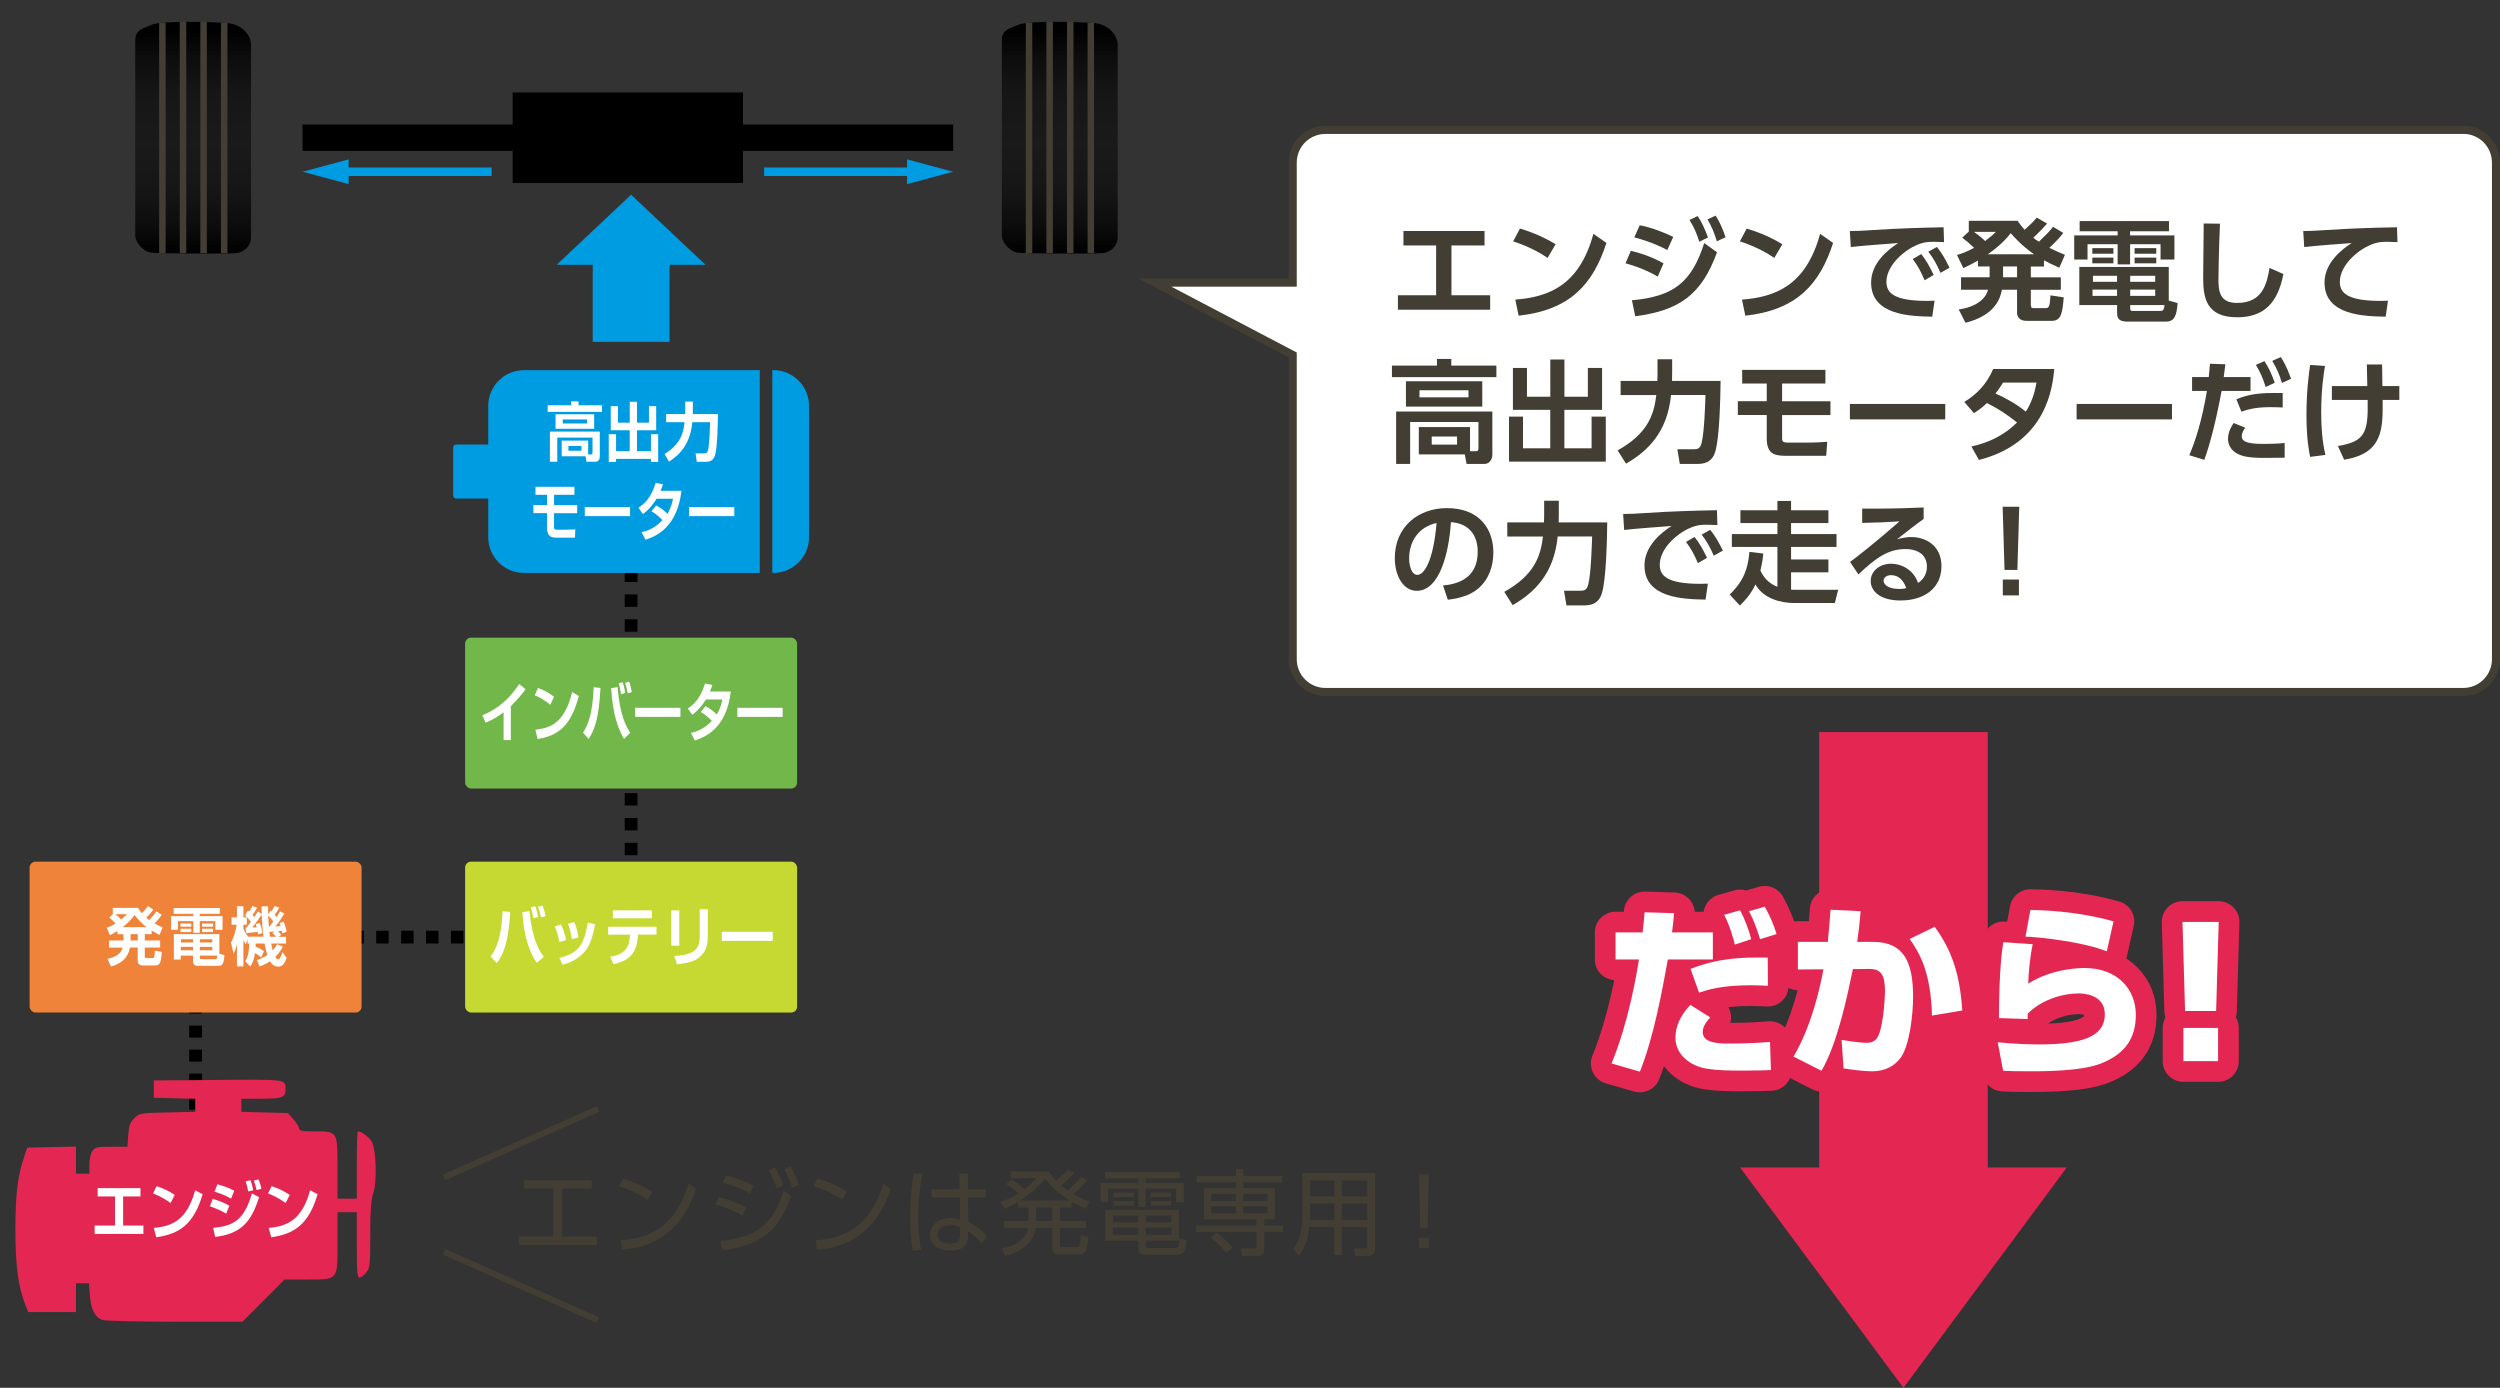 <?xml version="1.0" encoding="UTF-8"?>
<svg id="_レイヤー_1" xmlns="http://www.w3.org/2000/svg" xmlns:xlink="http://www.w3.org/1999/xlink" version="1.1" viewBox="0 0 601.93 334.15">
  <rect x="0" y="0" width="601.93" height="334.15" fill="#333333" stroke="none"/>
  <!-- Generator: Adobe Illustrator 29.3.1, SVG Export Plug-In . SVG Version: 2.1.0 Build 151)  -->
  <defs>
    <style>
      .st0 {
        stroke-width: 1.94px;
      }

      .st0, .st1, .st2, .st3, .st4, .st5, .st6 {
        stroke-miterlimit: 10;
      }

      .st0, .st7 {
        fill: #fff;
      }

      .st0, .st3 {
        stroke: #433e33;
      }

      .st8 {
        fill: #c6d933;
      }

      .st9 {
        fill: url(#linear-gradient1);
      }

      .st10 {
        stroke: #e32752;
        stroke-linecap: round;
        stroke-linejoin: round;
        stroke-width: 9.97px;
      }

      .st10, .st1, .st2, .st3, .st4, .st5, .st6 {
        fill: none;
      }

      .st11 {
        fill: #e32752;
      }

      .st1 {
        stroke-dasharray: 3 3;
      }

      .st1, .st4, .st5, .st6 {
        stroke: #000;
        stroke-width: 3.07px;
      }

      .st12 {
        fill: #71b749;
      }

      .st13 {
        fill: url(#linear-gradient);
      }

      .st14 {
        fill: #433e33;
      }

      .st2 {
        stroke: #009ce1;
        stroke-width: 2.05px;
      }

      .st15 {
        fill: #ef8339;
      }

      .st16 {
        fill: #009ce1;
      }

      .st3 {
        stroke-width: 1.46px;
      }

      .st4 {
        stroke-dasharray: 2.89 2.89;
      }

      .st6 {
        stroke-dasharray: 2.99 2.99;
      }
    </style>
    <linearGradient id="linear-gradient" x1="731.82" y1="-1342.35" x2="731.82" y2="-1288.48" gradientTransform="translate(-476.65 1349.47)" gradientUnits="userSpaceOnUse">
      <stop offset="0" stop-color="#000"/>
      <stop offset=".13" stop-color="#0d0d0d"/>
      <stop offset=".29" stop-color="#161616"/>
      <stop offset=".51" stop-color="#1a1a1a"/>
      <stop offset=".71" stop-color="#161616"/>
      <stop offset=".88" stop-color="#0c0c0c"/>
      <stop offset="1" stop-color="#000"/>
    </linearGradient>
    <linearGradient id="linear-gradient1" x1="523.16" y1="-1342.35" x2="523.16" y2="-1288.48" xlink:href="#linear-gradient"/>
  </defs>
  <path class="st0" d="M593.07,31.27h-273.93c-4.36,0-7.89,3.53-7.89,7.89v28.89h-33.16l33.16,17.41v73.26c0,4.36,3.53,7.89,7.89,7.89h273.93c4.36,0,7.89-3.53,7.89-7.89V39.15c0-4.36-3.53-7.89-7.89-7.89Z"/>
  <path class="st10" d="M403.06,219.87c-.13,1.66-.17,2.01-.48,4.63h9.83v6.51h-10.84c-1.36,7.56-3.45,18.88-6.73,27.01l-6.82-1.97c4.15-10.1,6.03-21.5,6.6-25.04h-5.64v-6.51h6.51c.22-1.57.26-2.45.48-4.85l7.08.22ZM411.8,244.96c-.61.66-1.84,2.01-1.84,3.5,0,2.8,4.06,2.8,6.64,2.8,5.29,0,8.35-.31,9.57-.39l.22,6.77c-1.22.04-2.84.13-6.47.13-3.98,0-6.42-.04-9.09-.48-3.85-.66-7.43-3.32-7.43-7.43s2.71-6.95,3.58-7.91l4.81,3.02ZM425.66,237.35c-1.14-.04-2.36-.13-4.11-.13-7.21,0-10.71,1.18-12.46,1.79l-2.05-5.73c6.73-2.62,12.28-2.84,18.58-2.71l.04,6.77ZM417.7,227.43c-.22-.92-1.22-4.72-2.58-7.17l3.85-1.09c1.09,2.01,2.19,4.94,2.67,6.95l-3.93,1.31ZM423.78,226.12c-1.09-3.63-2.1-5.64-2.67-6.73l3.8-1.09c.96,1.62,2.27,4.59,2.84,6.6l-3.98,1.22Z"/>
  <path class="st10" d="M447.99,219.39c-.17,2.01-.39,4.28-.83,7.39h3.8c7.39,0,9.66,4.76,9.66,13.24,0,3.93-.79,11.93-3.15,14.86-1.22,1.53-3.28,3.06-6.73,3.06-2.1,0-5.2-.44-6.86-.7l-.48-6.86c3.93.66,5.59.7,5.9.7.74,0,2.27,0,3.06-1.92,1.31-3.37,1.49-10.1,1.49-10.49,0-4.02-.96-5.42-3.93-5.38l-3.8.04c-1.22,5.94-3.67,17.88-7.56,24.48l-6.73-3.41c4.28-7.26,6.29-16.13,7.21-21.02l-6.16.04v-6.64h7.21c.35-3.63.44-4.98.66-7.74l7.26.35ZM465.17,244.52c-.26-10.36-2.97-15.08-5.38-18.44l6.03-2.93c4.28,5.86,6.08,11.71,6.64,20.15l-7.3,1.22Z"/>
  <path class="st10" d="M489.42,227.35c-.66,3.1-1.01,6.86-1.09,9.48,5.9-3.76,12.81-3.76,13.55-3.76,8,0,12.37,5.16,12.37,11.28s-3.1,9.13-6.82,11.01c-2.1,1.05-5.59,2.58-18.44,2.58-4.02,0-4.94-.04-6.69-.13l-1.31-6.86c4.46.44,7.74.52,10.1.52,12.46,0,15.69-2.97,15.69-7.3,0-4.72-5.16-4.98-6.21-4.98-4.37,0-9.31,1.75-12.37,4.89v1.27l-6.91-.22c.04-11.71.74-16.26,1.05-18.27l7.08.48ZM507.26,229.05c-5.33-2.14-15.25-3.37-19.58-3.54l1.18-6.42c2.45.04,11.14.22,20.02,2.75l-1.62,7.21Z"/>
  <path class="st10" d="M534.2,221.97l-.62,21.45h-7.48l-.62-21.45h8.72ZM534.05,255.49h-8.35v-7.99h8.35v7.99Z"/>
  <path class="st14" d="M135.37,297.74h8.32v2.01h-18.74v-2.01h8.28v-11.59h-7.06v-1.96h16.3v1.96h-7.1v11.59Z"/>
  <path class="st14" d="M155.93,288.83c-1.33-.9-3.7-2.23-6.95-3.25l1.02-1.8c3.99,1.19,6.47,2.8,7.06,3.16l-1.13,1.89ZM149.46,298.62c11.41-.61,14.77-8.59,16.33-13.64l1.76,1.31c-1.08,3.2-4.69,13.73-17.68,14.59l-.41-2.26Z"/>
  <path class="st14" d="M178.74,292.66c-1.17-.68-3.22-1.74-6.47-2.68l.79-1.78c2.07.5,4.78,1.53,6.52,2.55l-.83,1.92ZM173.45,298.8c8.98-.88,12.76-4.28,15.24-12.11l1.76,1.29c-2.93,8.37-7.31,11.84-16.51,13.03l-.5-2.21ZM180.57,287.34c-2.07-1.15-4.24-1.96-6.56-2.62l.81-1.71c2.62.59,4.83,1.6,6.61,2.46l-.86,1.87ZM186.52,281.03c.9,1.35,1.33,2.39,2.07,4.37l-1.58.79c-.61-1.87-.92-2.64-1.96-4.42l1.47-.74ZM190.31,280.85c.72,1.15,1.33,2.37,2.01,4.4l-1.6.77c-.56-1.8-.92-2.75-1.89-4.47l1.49-.7Z"/>
  <path class="st14" d="M202.82,288.83c-1.33-.9-3.7-2.23-6.95-3.25l1.02-1.8c3.99,1.19,6.47,2.8,7.06,3.16l-1.13,1.89ZM196.35,298.62c11.41-.61,14.77-8.59,16.33-13.64l1.76,1.31c-1.08,3.2-4.69,13.73-17.68,14.59l-.41-2.26Z"/>
  <path class="st14" d="M222.07,282.67c-.43,2.26-.97,5.3-.97,10.35,0,2.64.11,5.3.7,7.87l-2.03.27c-.54-2.73-.63-5.53-.63-8.3,0-3.56.23-6.83.83-10.35l2.1.16ZM237.3,286.37v1.94h-4.22l.07,5.95c1.83.9,3.49,2.19,4.53,3.29l-1.33,1.83c-.9-1.19-2.03-2.14-3.27-2.93v.83c0,1.29-.02,3.83-4.33,3.83-3.52,0-4.83-2.05-4.83-3.88,0-2.35,2.07-3.95,4.94-3.95,1.13,0,1.69.16,2.32.34l-.09-5.32h-6.81v-1.94h6.76l-.07-3.81h2.05l.05,3.81h4.22ZM231.18,295.48c-.52-.23-1.15-.5-2.3-.5-1.51,0-3.16.59-3.16,2.28s1.71,2.16,2.91,2.16c2.46,0,2.55-1.33,2.55-2.55v-1.4Z"/>
  <path class="st14" d="M261.76,284.21c-1.11,1.35-1.89,2.07-3.22,3.31.97.54,1.94,1.08,3.72,1.83l-.79,1.74c-1.29-.61-2.03-.97-3.45-1.78v1.42h-2.8v3.25h6.25v1.69h-6.25v4.01c0,.47.09.59.65.59h3.04c1.01,0,1.15-.23,1.31-2.86l1.85.36c-.32,3.18-.47,4.26-2.46,4.26h-4.46c-.59,0-1.76,0-1.76-1.53v-4.83h-4.01c-.63,3.92-3.92,5.84-7.33,6.7l-.88-1.8c3.9-.59,6.04-2.75,6.38-4.89h-5.86v-1.69h5.98v-3.25h-2.55v-1.33c-.77.45-1.51.88-3.29,1.69l-.9-1.69c2.25-.81,3.29-1.44,4.26-2.05-.97-.86-1.65-1.4-2.91-2.3l1.24-1.11c1.47.9,2.86,2.14,3.13,2.39,1.15-.9,1.87-1.56,2.91-2.68h-6.22v-1.58h9.22c.63.97,1.06,1.49,1.76,2.21,1.29-1.15,1.96-1.76,2.77-2.75l1.51.86c-1.26,1.47-2.82,2.82-3.07,3.02.45.38.79.65,1.56,1.19,1.65-1.47,2.44-2.3,3.18-3.25l1.49.86ZM257.61,289.06c-2.77-1.69-4.56-3.52-6.04-5.3-.68.88-2.39,3.07-5.93,5.3h11.97ZM253.39,290.72h-3.92v3.25h3.92v-3.25Z"/>
  <path class="st14" d="M284.03,283.71h-8.19v1.11h9.2v4.65h-1.89v-3.29h-7.31v4.42h-1.74v-4.42h-7.28v3.29h-1.83v-4.65h9.11v-1.11h-8.07v-1.51h18v1.51ZM275.87,299.79c0,.52.02.7.72.7h6.11c.95,0,1.17-.14,1.26-2.35l1.71.54c-.2,2.28-.41,3.43-2.35,3.43h-7.22c-1.15,0-2.03-.2-2.03-1.6v-1.78h-7.96v-7.42h17.75v7.42h-8.01v1.06ZM274.08,295.55h-6.18v1.76h6.18v-1.76ZM274.08,292.66h-6.11v1.62h6.11v-1.62ZM272.96,287.16v1.06h-4.87v-1.06h4.87ZM272.96,289.19v1.1h-4.87v-1.1h4.87ZM282.04,292.66h-6.18v1.62h6.18v-1.62ZM282.04,295.55h-6.18v1.76h6.18v-1.76ZM281.98,287.16v1.06h-4.92v-1.06h4.92ZM281.98,289.19v1.1h-4.92v-1.1h4.92Z"/>
  <path class="st14" d="M297.57,281.46h1.78v1.67h9.4v1.53h-9.4v1.4h7.62v7.51h-2.55v1.49h4.49v1.56h-4.49v4.06c0,1.47-1.04,1.76-1.89,1.76h-3.34l-.5-1.87h3.32c.52,0,.54-.05.54-.56v-3.38h-14.57v-1.56h14.57v-1.49h-12.65v-7.51h7.67v-1.4h-9.45v-1.53h9.45v-1.67ZM295.21,301.62c-1.42-1.87-3.2-3.27-3.65-3.63l1.4-1.2c1.11.83,2.82,2.37,3.81,3.61l-1.56,1.22ZM297.57,287.48h-5.91v1.69h5.91v-1.69ZM297.57,290.45h-5.91v1.69h5.91v-1.69ZM305.2,287.48h-5.84v1.69h5.84v-1.69ZM305.2,290.45h-5.84v1.69h5.84v-1.69Z"/>
  <path class="st14" d="M331.1,300.53c0,1.65-.99,1.92-1.78,1.92h-3.04l-.23-1.87,2.64.02c.38,0,.52-.25.52-.61v-4.56h-6.16v6.77h-1.8v-6.77h-6.04c-.29,2.71-.88,4.74-2.46,6.9l-1.42-1.53c.65-.9,2.23-3.07,2.23-7.94v-10.42h17.54v18.09ZM321.25,289.76h-5.84v2.82c0,.27,0,.36-.02,1.17h5.86v-3.99ZM321.25,284.21h-5.84v3.83h5.84v-3.83ZM329.21,284.21h-6.16v3.83h6.16v-3.83ZM329.21,289.76h-6.16v3.99h6.16v-3.99Z"/>
  <path class="st14" d="M341.65,298.01h2.39v2.5h-2.39v-2.5ZM344.01,282.74l-.27,12.88h-1.8l-.27-12.88h2.35Z"/>
  <path class="st14" d="M349.48,71.09h9.31v3.48h-22.21v-3.48h9.2v-11.99h-7.87v-3.48h19.53v3.48h-7.97v11.99Z"/>
  <path class="st14" d="M372.62,62.1c-1.18-.8-3.93-2.57-8.29-3.99l1.63-3.08c1.95.59,4.95,1.58,8.59,3.77l-1.93,3.29ZM364.84,72.14c7.95-.64,15.38-3.29,18.81-15.84l3.13,2.19c-3.18,9.87-8.7,16.16-21.14,17.52l-.8-3.88Z"/>
  <path class="st14" d="M399.14,66.6c-1.55-.94-4.01-2.14-7.76-3.21l1.28-3c1.95.45,4.92,1.34,7.87,3.02l-1.39,3.18ZM392.91,72.3c10.06-.91,14.39-4.31,17.42-13.78l3.08,2.22c-3.75,10.3-9.12,14.02-19.69,15.41l-.8-3.85ZM401.44,60.2c-3.29-1.74-6.18-2.57-7.95-3.05l1.31-2.92c3.4.67,6.29,1.98,8.08,2.81l-1.44,3.16ZM408.75,52.02c1.07,1.61,1.61,2.86,2.49,5.16l-2.09,1.02c-.7-2.11-1.12-3.18-2.36-5.24l1.95-.94ZM413.08,51.91c1.12,1.79,1.71,3.24,2.38,5.22l-2.09.96c-.7-2.22-1.15-3.32-2.25-5.27l1.95-.91Z"/>
  <path class="st14" d="M427.21,62.1c-1.18-.8-3.93-2.57-8.29-3.99l1.63-3.08c1.95.59,4.95,1.58,8.59,3.77l-1.93,3.29ZM419.42,72.14c7.95-.64,15.38-3.29,18.81-15.84l3.13,2.19c-3.18,9.87-8.7,16.16-21.14,17.52l-.8-3.88Z"/>
  <path class="st14" d="M468.07,58.3c-1.04-.05-1.79-.08-2.41-.08-1.04,0-2.06.05-3,.35-3.69,1.1-8.46,5.14-8.46,9.28,0,2.65,1.74,4.6,9.85,4.6.8,0,1.26-.03,1.74-.05l-.56,3.85c-5.06-.11-14.72-.24-14.72-8.21,0-4.76,4.15-8,6.53-9.52-2.7.19-9.02.67-11.42.96l-.24-3.85c1.77,0,2.68-.05,5.54-.24,6.5-.43,11.61-.56,17.04-.67l.11,3.58ZM462.58,61.17c1.2,1.5,2.03,3.02,3,5.03l-2.19,1.28c-.91-2.14-1.6-3.42-2.86-5.11l2.06-1.2ZM466.35,59.46c1.26,1.55,2.03,2.94,3.05,5l-2.19,1.23c-.94-2.14-1.6-3.34-2.92-5.08l2.06-1.15Z"/>
  <path class="st14" d="M496.78,56.08c-.72.94-1.47,1.82-3.35,3.59,1.39.7,2.19,1.04,3.75,1.69l-1.36,3.1c-1.6-.7-2.51-1.15-3.69-1.79v1.5h-3.16v2.6h7.22v3h-7.22v3.67c0,.67.27.75.75.75h2.73c.83,0,1.1-.19,1.23-3.08l3.21.48c-.32,3.61-.51,5.67-2.92,5.67h-6.02c-1.85,0-2.3-1.18-2.3-1.93v-5.57h-3.64c-.35,1.79-1.42,6.13-8.78,7.95l-1.63-3.21c3.99-.54,6.48-2.41,7.06-4.74h-6.5v-3h6.88v-2.6h-2.81v-1.42c-1.23.7-2.03,1.12-3.51,1.82l-1.53-3.16c1.66-.51,2.62-.94,4.12-1.74-1.04-.99-1.66-1.52-2.86-2.43l1.58-1.47v-2.6h11.75c.62.88.96,1.36,1.69,2.17,1.87-1.71,2.03-1.87,2.92-2.94l2.49,1.44c-1.1,1.28-2.44,2.57-3.32,3.42.54.43.62.48,1.36.94,2.17-2.11,2.46-2.41,3.4-3.58l2.46,1.47ZM475.27,55.82c1.61,1.15,2.3,1.82,2.68,2.22,1.5-1.15,1.98-1.58,2.62-2.22h-5.3ZM489.74,61.22c-2.89-1.98-4.87-4.23-5.62-5.08-1.07,1.36-2.41,2.89-5.51,5.08h11.13ZM485.65,64.16h-3.37v2.6h3.37v-2.6Z"/>
  <path class="st14" d="M522.22,55.68h-9.36v.99h10.68v5.81h-3.34v-3.69h-7.33v4.87h-3v-4.87h-7.25v3.69h-3.21v-5.81h10.46v-.99h-9.15v-2.46h21.51v2.46ZM524.31,72.97c-.24,3.05-.75,4.47-2.86,4.47h-9.04c-1.47,0-2.67-.24-2.67-1.93v-2.06h-9.1v-9.18h21.54v8.11l2.14.59ZM508.85,59.75v1.34h-5.08v-1.34h5.08ZM508.85,62.02v1.39h-5.08v-1.39h5.08ZM509.73,69.73h-5.91v1.5h5.91v-1.5ZM509.73,66.41h-5.81v1.44h5.81v-1.44ZM518.91,66.41h-6.02v1.44h6.02v-1.44ZM518.91,69.73h-6.02v1.5h6.02v-1.5ZM519.98,74.87c.72,0,1.02-.05,1.18-1.42h-8.27v.75c0,.54.11.67.62.67h6.48ZM519.17,59.75v1.34h-5.22v-1.34h5.22ZM519.17,62.02v1.39h-5.22v-1.39h5.22Z"/>
  <path class="st14" d="M534.51,53.86c-.27,5.91-.37,12.57-.37,13.22,0,3.08.27,5.86,4.49,5.86,6.29,0,7.17-4.84,7.81-8.43l3.34,1.47c-1.36,6.98-4.68,10.41-11.13,10.41-7.36,0-8.19-4.55-8.19-9.47,0-2.06.13-11.24.13-13.11l3.91.05Z"/>
  <path class="st14" d="M577.24,58.3c-1.04-.05-1.79-.08-2.41-.08-1.04,0-2.06.05-3,.35-3.69,1.1-8.46,5.14-8.46,9.28,0,2.65,1.74,4.6,9.85,4.6.8,0,1.26-.03,1.74-.05l-.56,3.85c-5.06-.11-14.72-.24-14.72-8.21,0-4.76,4.15-8,6.53-9.52-2.7.19-9.02.67-11.42.96l-.24-3.85c1.23,0,2.68-.05,5.54-.24,6.18-.4,10.76-.56,17.04-.67l.11,3.58Z"/>
  <path class="st14" d="M360.29,90.81h-25.15v-2.78h10.84v-1.61h3.45v1.61h10.86v2.78ZM341.61,109.4v-6.58h12.33v5.81h1.44c.37,0,.59-.13.59-.64v-6.39h-16.45v10.11h-3.37v-12.63h23.17v10.25c0,1.5-.83,2.38-1.98,2.38h-4.23l-.43-2.3h-11.08ZM356.89,97.9h-18.38v-6.1h18.38v6.1ZM353.57,93.97h-11.8v1.69h11.8v-1.69ZM350.82,105.1h-6.1v1.95h6.1v-1.95Z"/>
  <path class="st14" d="M367.65,88.59v6.93h5.62v-8.96h3.4v8.96h5.64v-6.93h3.42v10.09h-9.07v9.26h6.55v-7.63h3.42v10.84h-23.3v-10.84h3.37v7.63h6.56v-9.26h-8.99v-10.09h3.37Z"/>
  <path class="st14" d="M389.48,108.44c7.14-3.99,8.75-8.45,9.31-13.32h-8.59v-3.4h8.83c.05-.86.05-1.45.05-2.3v-2.92h3.53v3c0,.62-.03,1.07-.03,2.22h11.69c-.05,4.17-.24,13.75-1.31,17.12-.83,2.65-2.89,2.86-4.36,2.86h-4.15l-.59-3.53h3.93c.91,0,1.58-.11,1.93-1.61.64-2.68.83-8.99.91-11.45h-8.29c-.88,8.94-5.57,13.48-10.84,16.53l-2.03-3.21Z"/>
  <path class="st14" d="M429.08,92.36v4.25h11.64v3.32h-11.64v5.59c0,.75.13,1.04,1.42,1.04h4.92c1.98,0,3.37-.11,4.52-.19l-.24,3.37h-9.85c-2.89,0-4.47-.67-4.47-4.25v-5.57h-6.96v-3.32h6.96v-4.25h-5.91v-3.29h20.04v3.29h-10.43Z"/>
  <path class="st14" d="M468.36,97.26v3.72h-22.96v-3.72h22.96Z"/>
  <path class="st14" d="M472.94,96.77c2.84-1.71,5.35-4.15,6.96-7.92h14.71c-.4,4.15-1.69,17.71-18.14,21.89l-1.82-3.24c4.15-.88,8.03-2.78,11-5.78-2.65-2.09-4.42-3.24-7.25-4.68-.72.7-1.55,1.44-3.13,2.43l-2.33-2.7ZM482.28,92.12c-.88,1.42-1.31,1.95-1.82,2.62,2.6,1.18,4.84,2.41,7.3,4.36,1.47-2.3,2.14-4.55,2.57-6.98h-8.05Z"/>
  <path class="st14" d="M522.95,97.26v3.72h-22.96v-3.72h22.96Z"/>
  <path class="st14" d="M527.12,109.59c1.44-3.32,3.05-8.32,4.25-15.46h-3.58v-3.34h4.01c.16-1.5.21-1.98.29-3.21l3.72.13c-.24,1.95-.27,2.11-.4,3.08h6.45v3.34h-6.96c-1.44,7.71-2.92,13.19-4.17,16.59l-3.61-1.12ZM540.58,102.98c-.59.8-.83,1.55-.83,2.03,0,1.52,1.82,1.87,5.43,1.87.72,0,3.02-.03,4.9-.21v3.53c-1.1.03-2.54.05-4.84.05-4.01,0-5.46-.4-6.74-1.12-1.36-.78-2.06-2.09-2.06-3.48,0-1.69.88-3.08,1.36-3.8l2.78,1.12ZM549.6,98.11c-.75-.03-1.74-.08-2.94-.08-3,0-5,.37-6.98,1.1l-1.23-3c3-1.18,5.08-1.61,11.16-1.5v3.48ZM545.21,86.93c1.04,1.61,1.69,3.02,2.49,5.22l-2.19,1.02c-.7-2.19-1.26-3.45-2.35-5.32l2.06-.91ZM549.14,85.97c.43.62,1.36,2.06,2.49,5.22l-2.19,1.02c-.67-2.17-1.26-3.5-2.35-5.32l2.06-.91Z"/>
  <path class="st14" d="M559.79,88.13c-.32,1.93-.91,5.73-.91,11.18,0,3.29.21,6.85,1.02,10.22l-3.69.48c-.27-1.36-.88-4.41-.88-10.14s.59-9.95.88-11.99l3.59.24ZM561.45,96.29v-3.34h8.53c0-.83-.11-4.44-.11-5.19h3.67c.03,1.47.05,3.91.08,5.19h4.07v3.34h-4.01c.05,6.93.11,12.9-9.28,14.39l-1.5-3.29c6.48-1.1,7.33-3.1,7.17-11.1h-8.62Z"/>
  <path class="st14" d="M347.44,140.97c3.37-.32,8.35-1.61,8.35-8.11,0-4.17-2.25-6.85-6.45-7.14-.45,7.3-2.7,16.53-8.21,16.53-3.4,0-5.3-3.83-5.3-7.84,0-7.71,5.78-12.07,12.55-12.07,7.97,0,11.18,5.19,11.18,10.68,0,3.16-1.02,6.47-3.69,8.72-1.87,1.58-4.57,2.38-7.28,2.65l-1.15-3.42ZM339.28,134.5c0,1.26.4,3.91,2.01,3.91,1.42,0,3.77-2.81,4.6-12.49-4.09.88-6.61,4.17-6.61,8.59Z"/>
  <path class="st14" d="M362.19,142.5c7.14-3.99,8.75-8.45,9.31-13.32h-8.59v-3.4h8.83c.05-.86.05-1.45.05-2.3v-2.92h3.53v3c0,.62-.03,1.07-.03,2.22h11.69c-.05,4.17-.24,13.75-1.31,17.12-.83,2.65-2.89,2.86-4.36,2.86h-4.15l-.59-3.53h3.93c.91,0,1.58-.11,1.93-1.61.64-2.68.83-8.99.91-11.45h-8.29c-.88,8.94-5.57,13.48-10.84,16.53l-2.03-3.21Z"/>
  <path class="st14" d="M413.48,126.42c-1.04-.05-1.79-.08-2.41-.08-1.04,0-2.06.05-3,.35-3.69,1.1-8.45,5.14-8.45,9.28,0,2.65,1.74,4.6,9.85,4.6.8,0,1.26-.03,1.74-.05l-.56,3.85c-5.06-.11-14.71-.24-14.71-8.21,0-4.76,4.15-8,6.53-9.52-2.7.19-9.02.67-11.42.96l-.24-3.85c1.77,0,2.68-.05,5.54-.24,6.5-.43,11.61-.56,17.04-.67l.11,3.59ZM408,129.28c1.2,1.5,2.03,3.02,3,5.03l-2.19,1.28c-.91-2.14-1.6-3.42-2.86-5.11l2.06-1.2ZM411.77,127.57c1.26,1.55,2.03,2.94,3.05,5l-2.19,1.23c-.94-2.14-1.6-3.34-2.92-5.08l2.06-1.15Z"/>
  <path class="st14" d="M424.56,133.29c-.11,1.02-.24,2.14-.7,4.07.94,2.19,2.65,3.4,4.09,3.91v-9.58h-10.97v-3.1h10.97v-2.65h-8.91v-3.08h8.91v-2.25h3.29v2.25h8.99v3.08h-8.99v2.65h10.94v3.1h-10.94v3.02h8.99v3.1h-8.99v4.17c.27,0,.56.03,1.04.03h10.3l-.8,3.18h-9.85c-3.24,0-7.41-1.12-9.26-4.47-1.23,2.6-2.78,4.12-3.77,5.08l-2.43-2.65c3.56-3.45,4.41-6.53,4.74-10.27l3.34.4Z"/>
  <path class="st14" d="M463.14,124.97c-1.44.99-4.28,3.21-6.39,4.87,1.26-.35,2.49-.54,3.4-.54,3.18,0,7.3,1.77,7.3,7.04s-4.15,8.24-9.87,8.24c-4.95,0-7.17-2.3-7.17-4.68s2.11-4.17,4.95-4.17c2.43,0,5.38,1.44,6.45,4.63,1.55-.96,2.14-2.54,2.14-3.91,0-2.46-1.66-4.25-5.24-4.25-4.15,0-7.2,2.25-11.26,6.1l-2.01-3c1.1-.8,5.78-4.39,11.91-9.77-2.86.19-5.59.32-8.99.37v-3.45c5.86.03,8.46,0,14.8-.27v2.78ZM455.28,138.48c-1.1,0-1.77.7-1.77,1.26,0,1.26,1.5,2.06,3.75,2.06.91,0,1.47-.13,1.71-.19-.67-1.95-1.85-3.13-3.69-3.13Z"/>
  <path class="st14" d="M486.18,122l-.45,15.22h-3.1l-.45-15.22h4.01ZM482.22,139.53h3.88v3.83h-3.88v-3.83Z"/>
  <g>
    <line class="st5" x1="47.09" y1="242.51" x2="47.09" y2="244.05"/>
    <line class="st4" x1="47.09" y1="246.94" x2="47.09" y2="268.6"/>
    <line class="st5" x1="47.09" y1="270.05" x2="47.09" y2="271.58"/>
  </g>
  <g>
    <line class="st5" x1="116.12" y1="225.63" x2="114.58" y2="225.63"/>
    <line class="st1" x1="111.58" y1="225.63" x2="71.06" y2="225.63"/>
    <line class="st5" x1="69.56" y1="225.63" x2="68.02" y2="225.63"/>
  </g>
  <g>
    <line class="st5" x1="151.95" y1="120.66" x2="151.95" y2="122.19"/>
    <line class="st6" x1="151.95" y1="125.18" x2="151.95" y2="207.29"/>
    <line class="st5" x1="151.95" y1="208.78" x2="151.95" y2="210.31"/>
  </g>
  <path class="st13" d="M241.23,9.69c0-2.55,1.8-2.79,4.1-3.77,2.3-.98,15.25-.66,18.37-.33,3.12.33,5.41,2.79,5.41,5.25s0,44.86,0,46.17c0,2.3-1.8,3.77-3.61,3.94-1.8.16-19.03.16-20.67-.16-1.64-.33-3.61-2.3-3.61-4.1,0-1.8,0-45.18,0-46.99Z"/>
  <rect class="st14" x="246.98" y="5.48" width="1.56" height="55.47"/>
  <rect class="st14" x="251.94" y="5.27" width="1.56" height="55.68"/>
  <rect class="st14" x="256.9" y="5.27" width="1.56" height="55.68"/>
  <rect class="st14" x="261.86" y="5.48" width="1.56" height="55.47"/>
  <path class="st9" d="M32.57,9.69c0-2.55,1.8-2.79,4.1-3.77,2.3-.98,15.25-.66,18.37-.33,3.12.33,5.41,2.79,5.41,5.25s0,44.86,0,46.17c0,2.3-1.8,3.77-3.61,3.94-1.8.16-19.03.16-20.67-.16-1.64-.33-3.61-2.3-3.61-4.1s0-45.18,0-46.99Z"/>
  <rect class="st14" x="38.32" y="5.48" width="1.56" height="55.47"/>
  <rect class="st14" x="43.28" y="5.27" width="1.56" height="55.68"/>
  <rect class="st14" x="48.24" y="5.27" width="1.56" height="55.68"/>
  <rect class="st14" x="53.2" y="5.48" width="1.56" height="55.47"/>
  <rect x="72.85" y="29.98" width="156.65" height="6.35"/>
  <rect x="123.44" y="22.26" width="55.46" height="21.8"/>
  <path class="st11" d="M63.45,313.14l-5.08,5.09h-16.3c-9.24,0-16.81-.19-17.47-.44-1.76-.67-2.68-2.48-2.95-5.81l-.24-3.01h-1.56s-1.56,0-1.56,0v3.47s0,3.47,0,3.47h-5.74s-5.74,0-5.74,0l-.72-1.8c-1.69-4.22-2.37-9.35-2.38-17.88,0-8.51.52-13.04,2.06-17.56l.8-2.35,5.86-.13,5.86-.13v3.26s0,3.26,0,3.26h1.62s1.62,0,1.62,0v-2.21c0-1.25.31-2.66.72-3.24.65-.92,1.12-1.03,4.58-1.03h3.85s.2-2.8.2-2.8c.16-2.27.44-3.04,1.45-4.05,1.23-1.23,1.38-1.26,7.96-1.4l6.71-.15v-1.57s0-1.57,0-1.57l-4.98-.13-4.98-.13v-2.08s0-2.08,0-2.08l15.48-.12c16.59-.13,16.22-.18,16.23,2.23.01,2-.74,2.29-5.87,2.29h-4.77s0,1.58,0,1.58v1.58s5.6.15,5.6.15l5.6.15,1.35,1.51c.74.83,1.35,1.82,1.35,2.2,0,.55.73.69,3.6.69,5.72,0,5.66-.09,5.66,8.82v7.38s2.32,0,2.32,0h2.32s0-8.1,0-8.1c0-4.46.11-8.1.25-8.1.91,0,2.91,1.53,3.42,2.63,1.01,2.17,1.21,9.43.33,12.14-.58,1.77-.76,4.15-.76,10.15,0,7.23-.07,7.93-.96,9.06-.53.67-1.26,1.22-1.62,1.22-.55,0-.66-1.36-.66-7.87v-7.87s-2.32,0-2.32,0h-2.32s0,7.18,0,7.18c0,9.33.24,9.03-7.3,9.03h-5.45s-5.08,5.09-5.08,5.09h0Z"/>
  <g>
    <path class="st7" d="M33.82,286.07v2h-4.18v7.01h4.89v2.01h-11.74v-2.01h4.9v-7.01h-4.17v-2h10.3Z"/>
    <path class="st7" d="M41.07,289.65c-.29-.22-2.16-1.57-4.22-2.29l.86-1.77c1.99.65,3.43,1.46,4.35,2.12l-.98,1.94ZM37.02,295.64c4.5-.37,8.01-1.94,9.97-9.06l1.8.95c-2.16,7.37-5.69,9.57-11.16,10.37l-.61-2.26Z"/>
    <path class="st7" d="M54.46,292.21c-1.54-.95-3.42-1.6-3.92-1.77l.68-1.78c1.7.49,2.77.95,4,1.65l-.76,1.91ZM51.32,295.64c4.86-.48,7.47-1.81,9.33-8.31l1.73.92c-1.99,6.32-4.58,8.78-10.56,9.58l-.5-2.2ZM55.64,288.59c-.84-.48-2.08-1.09-4-1.68l.73-1.78c2.34.68,3.47,1.26,4.04,1.57l-.77,1.89ZM59.75,286.87c-.07-.38-.25-1.4-.61-2.46l1.18-.23c.26.68.42,1.18.66,2.4l-1.23.29ZM61.77,286.53c-.06-.22-.28-1.32-.68-2.29l1.15-.26c.39.89.65,1.97.71,2.25l-1.18.31Z"/>
    <path class="st7" d="M68.76,289.65c-.29-.22-2.16-1.57-4.22-2.29l.86-1.77c1.99.65,3.43,1.46,4.35,2.12l-.98,1.94ZM64.7,295.64c4.5-.37,8.01-1.94,9.97-9.06l1.8.95c-2.16,7.37-5.69,9.57-11.16,10.37l-.61-2.26Z"/>
  </g>
  <path class="st16" d="M117.55,97.72v9.31h-7.72c-.4,0-.72.32-.72.72v11.56c0,.4.32.72.72.72h7.72v9.31c0,4.76,3.86,8.61,8.61,8.61h56.77v-48.83h-56.77c-4.76,0-8.61,3.86-8.61,8.61ZM186.18,89.11h-.22v48.83h.22c4.76,0,8.61-3.86,8.61-8.61v-31.61c0-4.76-3.86-8.61-8.61-8.61Z"/>
  <path class="st7" d="M137.49,96.65h1.8v.92h5.66v1.6h-13.09v-1.6h5.63v-.92ZM141.6,109.42h.74c.19,0,.32-.06.32-.37v-3.68h-8.49v5.81h-1.77v-7.26h12.01v5.98c0,1.09-.76,1.28-.94,1.28h-2.27l-.22-1.32h-5.74v-3.78h6.37v3.34ZM143.06,99.75v3.5h-9.3v-3.5h9.3ZM135.5,100.99v.97h5.84v-.97h-5.84ZM136.86,107.39v1.14h3.13v-1.14h-3.13Z"/>
  <path class="st7" d="M147.06,97.79h1.73v3.98h2.84v-5.03h1.74v5.03h2.88v-3.98h1.74v5.8h-4.62v5.04h3.36v-4.09h1.74v6.69h-1.74v-.75h-8.4v.75h-1.76v-6.69h1.76v4.09h3.29v-5.04h-4.57v-5.8Z"/>
  <path class="st7" d="M160.01,109.31c3.7-2.29,4.53-4.86,4.82-7.66h-4.44v-1.95h4.57c.03-.49.03-.83.03-1.32v-1.68h1.83v1.72c0,.35-.01.62-.01,1.28h6.05c-.03,2.4-.12,7.91-.68,9.84-.43,1.52-1.49,1.65-2.26,1.65h-2.15l-.3-2.03h2.03c.47,0,.82-.06,1-.92.33-1.54.43-5.17.47-6.58h-4.29c-.46,5.14-2.88,7.75-5.61,9.5l-1.05-1.85Z"/>
  <path class="st7" d="M138.31,117.22v1.92h-4.91v2.48h5.57v1.94h-5.57v3.23c0,.52,0,.75.69.75h1.94c.28,0,2.07-.06,2.49-.08l-.09,2h-4.33c-1.06,0-1.51-.17-1.86-.54-.32-.35-.53-1.02-.53-1.69v-3.68h-3.28v-1.94h3.28v-2.48h-2.78v-1.92h9.38Z"/>
  <path class="st7" d="M151.7,122.09v2.18h-10.9v-2.18h10.9Z"/>
  <path class="st7" d="M157.99,121.71c.48.25,1.59.83,2.72,2,.92-1.54,1.22-3.05,1.33-3.63h-3.96c-1.39,2.32-2.78,3.32-3.29,3.69l-1.07-1.51c2.17-1.43,3.3-3.28,4.15-6.01l1.76.35c-.17.55-.32.98-.58,1.58h5.03c-.45,3.58-1.87,9.77-8.69,11.77l-.91-1.83c.75-.15,2.85-.58,5.04-2.88-1.17-1.23-2.12-1.82-2.66-2.14l1.12-1.4Z"/>
  <path class="st7" d="M176.8,122.09v2.18h-10.9v-2.18h10.9Z"/>
  <rect class="st15" x="7.13" y="207.46" width="79.93" height="36.33" rx="1.43" ry="1.43"/>
  <g>
    <path class="st7" d="M38.94,220.28c-.73,1.03-1.56,1.88-1.73,2.05.79.46,1.43.75,1.92.98l-.71,1.78c-.44-.22-1-.48-1.91-1.03v.86h-1.65v1.51h3.7v1.71h-3.7v2.11c0,.38.14.43.39.43h1.41c.44,0,.57-.12.64-1.77l1.66.28c-.17,2.15-.29,3.26-1.51,3.26h-3.11c-.94,0-1.18-.63-1.18-1.11v-3.2h-1.87c-.25,1.31-.97,3.57-4.57,4.57l-.84-1.84c2.06-.45,3.32-1.31,3.65-2.72h-3.27v-1.71h3.46v-1.51h-1.45v-.78c-.89.57-1.34.78-1.8,1l-.77-1.78c.43-.15,1.12-.4,2.13-1.02-.66-.72-1.14-1.11-1.49-1.4l.82-.85v-1.51h6.09c.21.35.42.69.89,1.29.18-.17.94-.91,1.48-1.72l1.3.83c-.57.83-1.22,1.51-1.7,1.98.3.28.46.38.71.54.95-.97,1.34-1.48,1.73-2.08l1.29.85ZM27.81,220.12c.46.37,1.05.92,1.38,1.26.66-.52,1.02-.91,1.36-1.26h-2.74ZM35.29,223.23c-1.08-.83-2.04-1.83-2.89-2.92-.36.49-1.14,1.57-2.85,2.92h5.74ZM31.44,224.92v1.51h1.73v-1.51h-1.73Z"/>
    <path class="st7" d="M41.81,218.63h11.16v1.38h-4.87v.57h5.48v3.29h-1.73v-2.08h-3.75v2.8h-1.55v-2.8h-3.7v2.08h-1.67v-3.29h5.37v-.57h-4.74v-1.38ZM46.47,230.09h-2.95v.94h-1.66v-6.12h10.95v4.72l1.22.35c-.08,1.28-.23,2.57-1.29,2.57h-4.94c-.66,0-1.33-.14-1.33-1.09v-1.37ZM43.45,222.36h2.6v.75h-2.6v-.75ZM43.45,223.62h2.6v.8h-2.6v-.8ZM43.52,227.98v.82h2.95v-.82h-2.95ZM43.58,226.15v.77h2.89v-.77h-2.89ZM48.12,226.15v.77h3v-.77h-3ZM48.12,227.98v.82h3v-.82h-3ZM48.12,230.58c0,.26.03.37.3.37h3.36c.37,0,.46-.05.55-.86h-4.22v.49ZM48.67,222.36h2.64v.75h-2.64v-.75ZM48.67,223.62h2.64v.8h-2.64v-.8Z"/>
    <path class="st7" d="M62.86,230.52c-.28-.26-.68-.65-1.47-1.06-.24,1.85-.71,2.63-1.14,3.25l-1.19-1.25c.73-1.35.89-2.26.93-4.29h-.4v-1.05l-.44,1.29c-.18-.32-.25-.45-.55-1.14v6.41h-1.55v-5.31c-.28,1.14-.55,1.69-.8,2.21l-.65-2.6c.72-1.32,1.14-2.81,1.38-4.34h-1.22v-1.77h1.29v-2.69h1.55v2.69h.83v1.77h-.83v.94c.29.69.66,1.31,1.11,1.94h3.72c-.22-1.65-.37-3.43-.43-5.32-.32.49-1.51,2.23-2.27,3.11.22,0,.89-.03,1.07-.04-.11-.39-.15-.51-.25-.74l.98-.32c.42,1,.6,2.01.66,2.43l-1.07.35c-.03-.29-.06-.38-.08-.6-.69.09-2.09.22-2.76.28l-.15-1.32h.21c.26-.31.73-.95,1.08-1.43-.65-.83-1.11-1.26-1.41-1.57l.71-1.14c.07.06.19.17.28.25.51-.78.61-1,.75-1.32l1.16.4c-.25.45-.55,1.02-1.11,1.71.14.18.28.34.43.55.51-.74.65-1.01.83-1.35l.93.57c-.01-.46-.01-.86-.01-1.81h1.56c0,.62,0,1.23.03,1.91l.61-.92.22.22c.51-.86.58-1.03.69-1.28l1.15.37c-.4.78-.89,1.49-1.08,1.77.15.17.26.31.42.51.57-.86.64-.95.86-1.35l1.04.51c-.82,1.34-1.26,1.98-2.2,3.12.21-.02,1.14-.08,1.29-.09-.12-.42-.15-.49-.26-.74l.97-.34c.32.71.53,1.55.75,2.43l-1.07.4c-.06-.34-.08-.43-.11-.62-.22.03-.69.09-.94.12.29.26.37.35.8.86l-.64.46h1.8v1.63h-3.59c.1.51.25,1.18.37,1.65.55-.6.83-1.06,1.08-1.51l1.36.63c-.24.46-.69,1.32-1.8,2.43.11.18.36.6.71.6.15,0,.28-.14.35-.25.11-.18.42-.69.66-1.48l1,1.38c-.36,1.02-.83,2.11-1.99,2.11-1.01,0-1.59-.6-2.02-1.29-1.15.78-1.98,1.06-2.52,1.23l-.62-1.54c.53-.17,1.38-.45,2.53-1.22-.14-.38-.42-1.23-.69-2.75h-2.15c0,.34,0,.51-.01.78,1.14.4,1.73.86,2.02,1.08l-.68,1.49ZM64.87,223.11c.14-.18.42-.54.93-1.25-.22-.32-.71-.94-1.22-1.42.03,1.09.1,1.95.17,2.66h.12ZM66.11,224.28c-.21.02-1.07.09-1.25.09.03.18.11,1,.14,1.17h1.48c-.4-.45-.73-.74-.89-.88l.51-.38Z"/>
  </g>
  <rect class="st8" x="111.99" y="207.46" width="79.93" height="36.33" rx="1.43" ry="1.43"/>
  <g>
    <path class="st7" d="M118.12,230.34c1.36-1.86,2.62-4.58,2.89-10.94l1.84.18c-.46,7.27-1.5,9.92-3.21,12.29l-1.52-1.54ZM127.48,219.37c.66,6.81,2.28,9.43,3.45,11l-1.7,1.46c-1.7-2.51-3.07-6.14-3.47-12.21l1.73-.25ZM128.42,221.11c-.04-.29-.32-1.85-.62-2.65l1.07-.28c.32.81.5,1.51.69,2.58l-1.14.34ZM130.24,220.86c-.28-1.28-.4-1.74-.71-2.52l1.11-.28c.46,1.26.6,1.95.71,2.51l-1.11.29Z"/>
    <path class="st7" d="M134.67,226.8c-.18-1.11-.5-2.37-1.08-3.74l1.5-.48c.8,1.77,1.08,3.11,1.2,3.77l-1.62.45ZM134.67,230.63c4.66-1.12,5.92-3.12,6.85-8.49l1.79.4c-.75,3.38-1.27,5.68-3.53,7.58-1.77,1.49-3.54,1.95-4.32,2.15l-.79-1.65ZM137.68,226.12c-.26-1.98-.72-3.17-.93-3.72l1.51-.38c.62,1.35.9,2.83,1.01,3.68l-1.59.43Z"/>
    <path class="st7" d="M158.07,223.12v1.91h-4.47c-.19,3.63-1.27,6.12-5.88,7.11l-.79-1.78c3.83-.68,4.58-2.31,4.75-5.32h-5.25v-1.91h11.64ZM156.94,219.19v1.91h-9.38v-1.91h9.38Z"/>
    <path class="st7" d="M163.55,227.69h-1.92v-8.49h1.92v8.49ZM170.41,225c0,1.98-.1,3.92-2.06,5.51-1.09.88-2.35,1.31-5.33,1.68l-.66-2c1.02-.08,3.35-.23,4.68-1.17,1.44-1,1.44-2.72,1.44-4.11v-5.98h1.94v6.08Z"/>
    <path class="st7" d="M186.05,224.35v2.18h-12.26v-2.18h12.26Z"/>
  </g>
  <rect class="st12" x="111.99" y="153.53" width="79.93" height="36.33" rx="1.43" ry="1.43"/>
  <g>
    <path class="st7" d="M122.98,178.19h-1.73v-6.69c-1.56,1.18-2.7,1.83-4.33,2.49l-.8-1.78c2.21-.92,5.46-2.43,8.9-7.51l1.53,1.25c-.58.78-1.71,2.28-3.56,4.06v8.18Z"/>
    <path class="st7" d="M132.51,169.7c-.26-.22-1.92-1.57-3.75-2.29l.76-1.77c1.77.65,3.05,1.46,3.86,2.12l-.87,1.94ZM128.9,175.68c4-.37,7.12-1.94,8.86-9.06l1.6.95c-1.92,7.37-5.06,9.57-9.92,10.37l-.54-2.26Z"/>
    <path class="st7" d="M140.37,176.4c1.21-1.86,2.33-4.58,2.57-10.94l1.64.18c-.41,7.27-1.33,9.92-2.85,12.29l-1.35-1.54ZM148.69,165.44c.59,6.81,2.03,9.43,3.06,11l-1.51,1.46c-1.51-2.51-2.73-6.14-3.09-12.21l1.54-.25ZM149.52,167.18c-.04-.29-.28-1.85-.55-2.65l.95-.28c.28.81.44,1.51.62,2.58l-1.01.34ZM151.14,166.93c-.25-1.28-.36-1.74-.63-2.52l.98-.28c.41,1.26.53,1.95.63,2.51l-.98.29Z"/>
    <path class="st7" d="M163.83,170.42v2.18h-10.9v-2.18h10.9Z"/>
    <path class="st7" d="M169.87,170.04c.48.25,1.59.83,2.72,2,.92-1.54,1.22-3.05,1.33-3.63h-3.96c-1.39,2.32-2.78,3.32-3.29,3.69l-1.07-1.51c2.17-1.43,3.3-3.28,4.15-6.01l1.76.35c-.17.55-.32.98-.58,1.58h5.03c-.45,3.58-1.87,9.77-8.69,11.77l-.91-1.83c.75-.15,2.85-.58,5.04-2.88-1.17-1.23-2.12-1.82-2.66-2.14l1.12-1.4Z"/>
    <path class="st7" d="M188.44,170.42v2.18h-10.9v-2.18h10.9Z"/>
  </g>
  <g>
    <line class="st2" x1="118.37" y1="41.35" x2="81.91" y2="41.35"/>
    <polygon class="st16" points="83.94 38.38 72.85 41.35 83.94 44.32 83.94 38.38"/>
  </g>
  <g>
    <line class="st2" x1="183.98" y1="41.35" x2="220.43" y2="41.35"/>
    <polygon class="st16" points="218.4 44.32 229.49 41.35 218.4 38.38 218.4 44.32"/>
  </g>
  <line class="st3" x1="106.93" y1="283.48" x2="143.95" y2="267.02"/>
  <line class="st3" x1="106.93" y1="301.39" x2="143.95" y2="317.85"/>
  <rect class="st11" x="438" y="176.26" width="40.59" height="121.02"/>
  <polygon class="st11" points="458.3 334.15 497.63 281.09 418.96 281.09 458.3 334.15"/>
  <polygon class="st16" points="142.71 63.75 142.71 82.31 161.2 82.31 161.2 63.75 169.87 63.75 151.95 46.88 134.04 63.75 142.71 63.75"/>
  <path class="st7" d="M403.06,219.87c-.13,1.66-.17,2.01-.48,4.63h9.83v6.51h-10.84c-1.36,7.56-3.45,18.88-6.73,27.01l-6.82-1.97c4.15-10.1,6.03-21.5,6.6-25.04h-5.64v-6.51h6.51c.22-1.57.26-2.45.48-4.85l7.08.22ZM411.8,244.96c-.61.66-1.84,2.01-1.84,3.5,0,2.8,4.06,2.8,6.64,2.8,5.29,0,8.35-.31,9.57-.39l.22,6.77c-1.22.04-2.84.13-6.47.13-3.98,0-6.42-.04-9.09-.48-3.85-.66-7.43-3.32-7.43-7.43s2.71-6.95,3.58-7.91l4.81,3.02ZM425.66,237.35c-1.14-.04-2.36-.13-4.11-.13-7.21,0-10.71,1.18-12.46,1.79l-2.05-5.73c6.73-2.62,12.28-2.84,18.58-2.71l.04,6.77ZM417.7,227.43c-.22-.92-1.22-4.72-2.58-7.17l3.85-1.09c1.09,2.01,2.19,4.94,2.67,6.95l-3.93,1.31ZM423.78,226.12c-1.09-3.63-2.1-5.64-2.67-6.73l3.8-1.09c.96,1.62,2.27,4.59,2.84,6.6l-3.98,1.22Z"/>
  <path class="st7" d="M447.99,219.39c-.17,2.01-.39,4.28-.83,7.39h3.8c7.39,0,9.66,4.76,9.66,13.24,0,3.93-.79,11.93-3.15,14.86-1.22,1.53-3.28,3.06-6.73,3.06-2.1,0-5.2-.44-6.86-.7l-.48-6.86c3.93.66,5.59.7,5.9.7.74,0,2.27,0,3.06-1.92,1.31-3.37,1.49-10.1,1.49-10.49,0-4.02-.96-5.42-3.93-5.38l-3.8.04c-1.22,5.94-3.67,17.88-7.56,24.48l-6.73-3.41c4.28-7.26,6.29-16.13,7.21-21.02l-6.16.04v-6.64h7.21c.35-3.63.44-4.98.66-7.74l7.26.35ZM465.17,244.52c-.26-10.36-2.97-15.08-5.38-18.44l6.03-2.93c4.28,5.86,6.08,11.71,6.64,20.15l-7.3,1.22Z"/>
  <path class="st7" d="M489.42,227.35c-.66,3.1-1.01,6.86-1.09,9.48,5.9-3.76,12.81-3.76,13.55-3.76,8,0,12.37,5.16,12.37,11.28s-3.1,9.13-6.82,11.01c-2.1,1.05-5.59,2.58-18.44,2.58-4.02,0-4.94-.04-6.69-.13l-1.31-6.86c4.46.44,7.74.52,10.1.52,12.46,0,15.69-2.97,15.69-7.3,0-4.72-5.16-4.98-6.21-4.98-4.37,0-9.31,1.75-12.37,4.89v1.27l-6.91-.22c.04-11.71.74-16.26,1.05-18.27l7.08.48ZM507.26,229.05c-5.33-2.14-15.25-3.37-19.58-3.54l1.18-6.42c2.45.04,11.14.22,20.02,2.75l-1.62,7.21Z"/>
  <path class="st7" d="M534.2,221.97l-.62,21.45h-7.48l-.62-21.45h8.72ZM534.05,255.49h-8.35v-7.99h8.35v7.99Z"/>
</svg>
